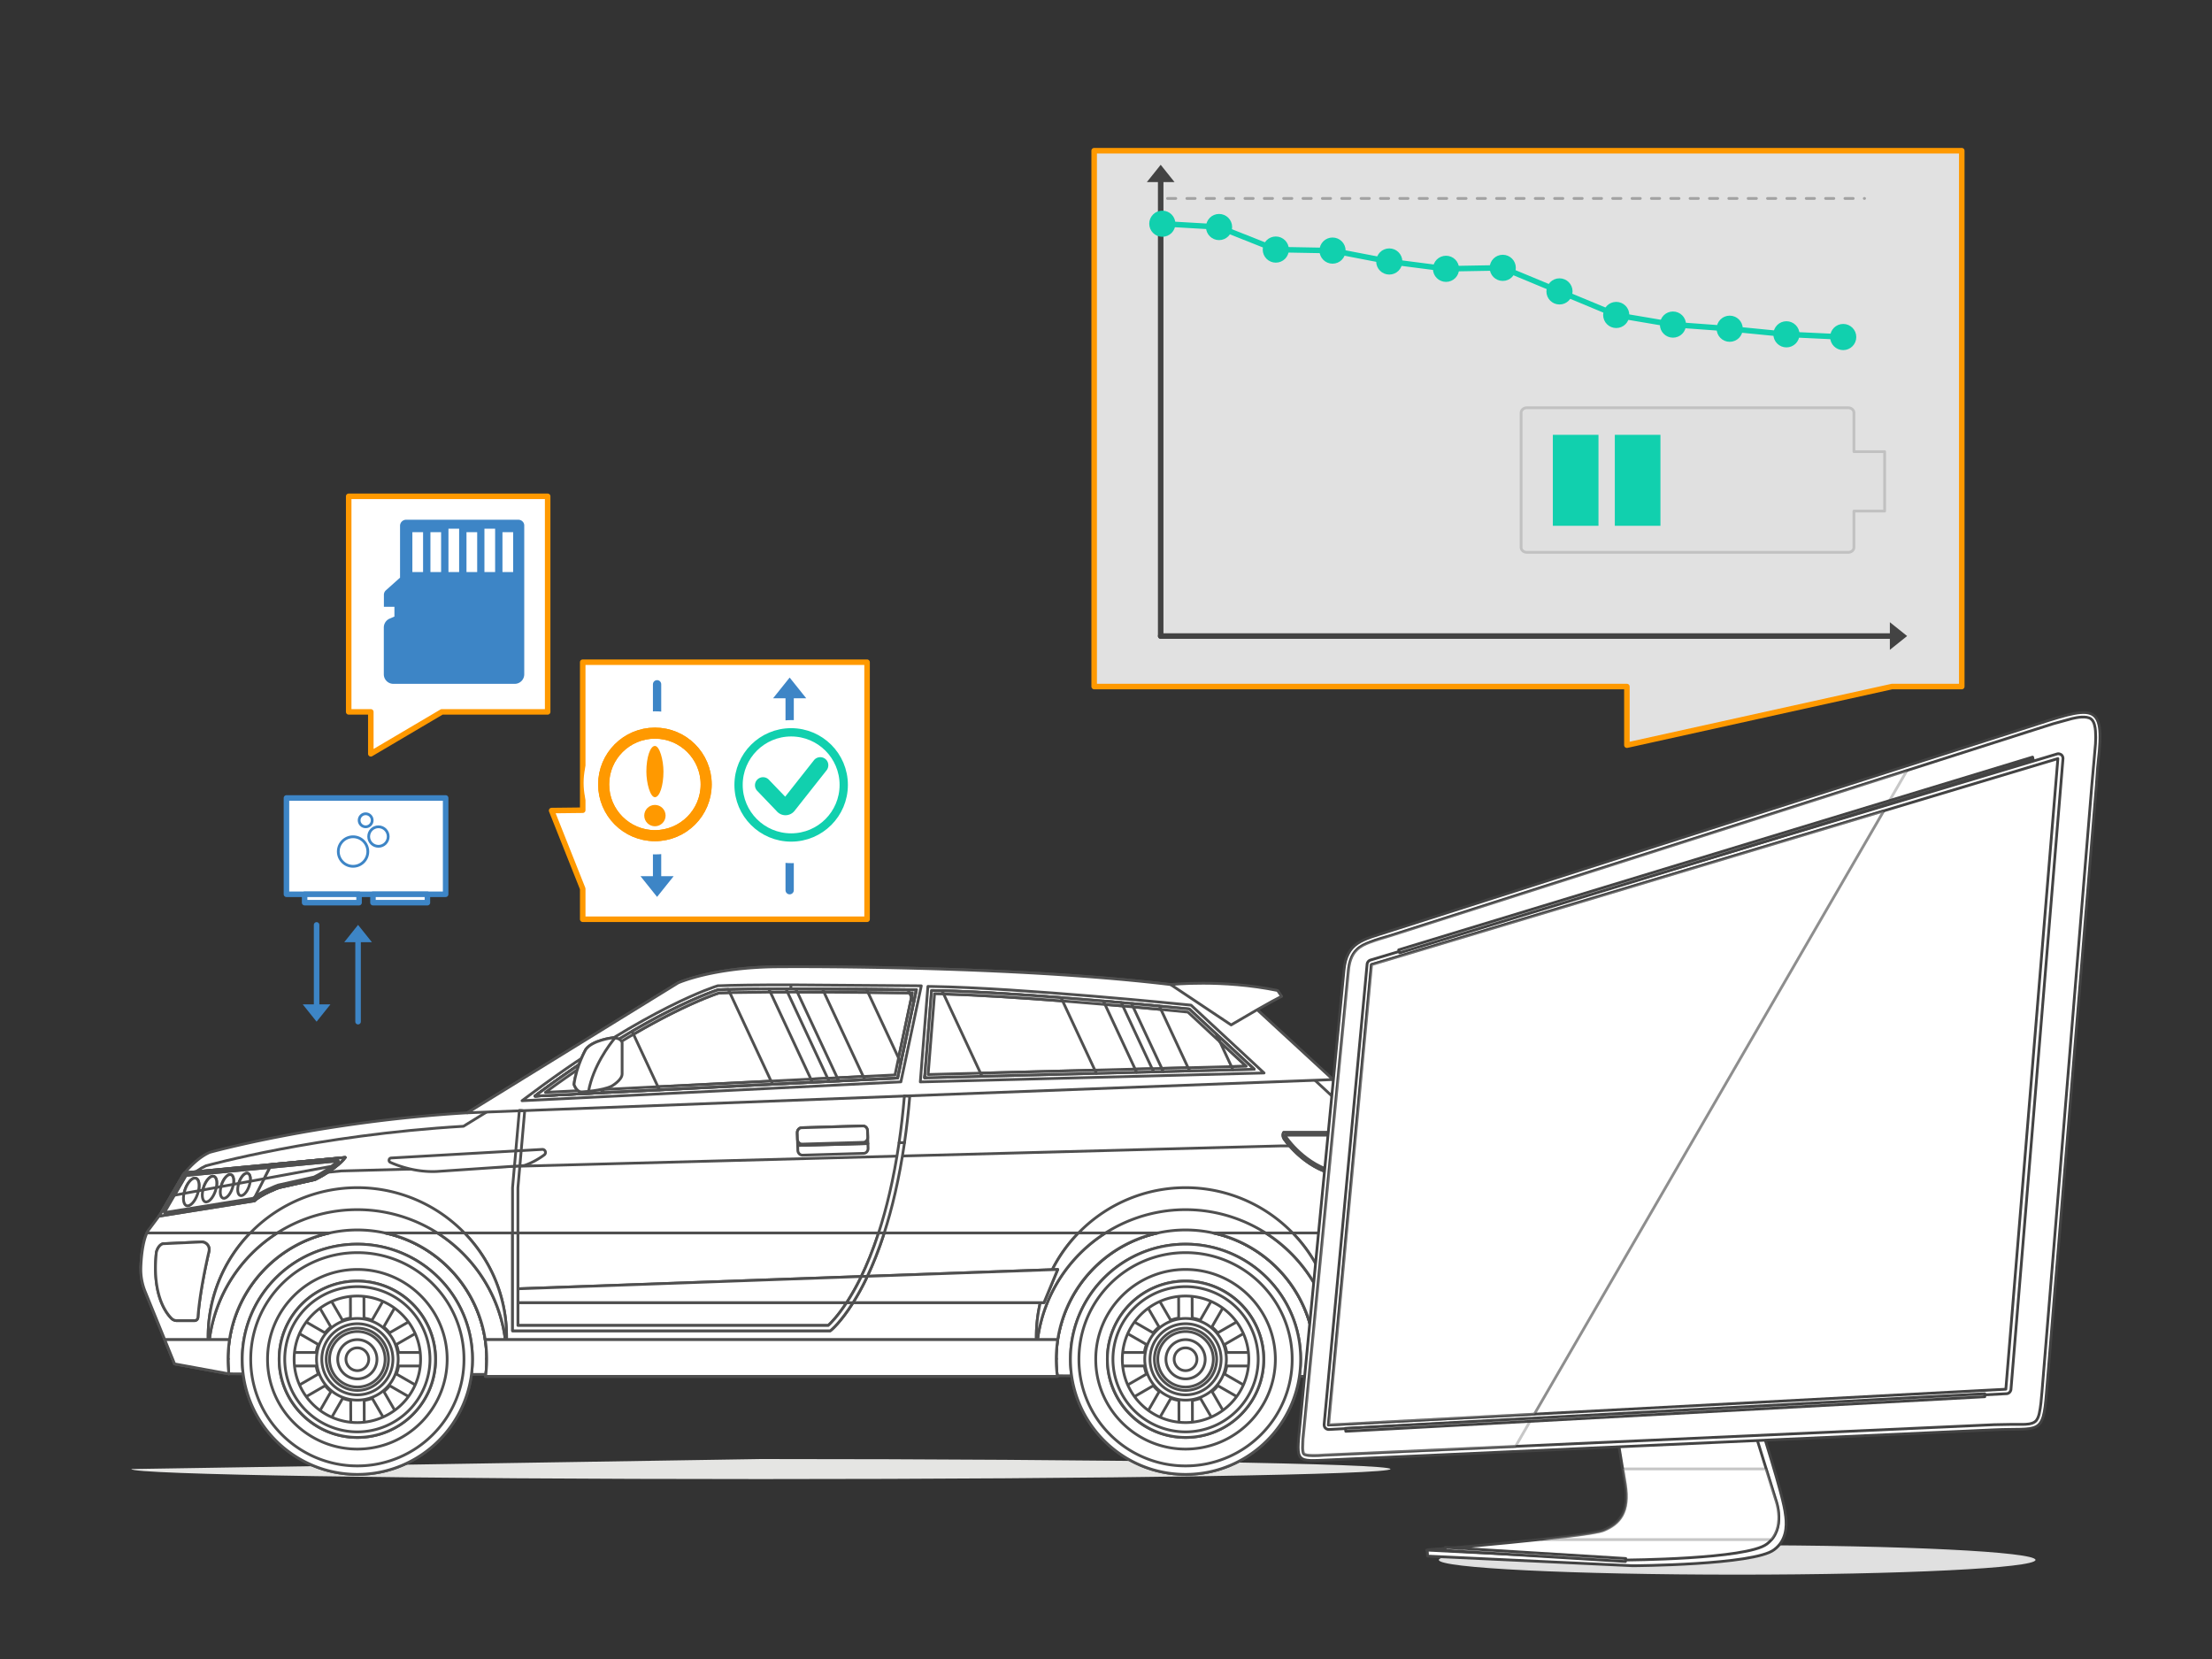 <svg xmlns="http://www.w3.org/2000/svg" xmlns:xlink="http://www.w3.org/1999/xlink" width="800" height="600" stroke="#000" stroke-linecap="round" stroke-linejoin="round" fill="#fff" fill-rule="evenodd"><rect width="100%" height="100%" fill="#333333" stroke="none"/><style><![CDATA[.B{stroke:#4f4f4f}.C{fill-rule:nonzero}.D{stroke:none}.E{stroke-width:2}.F{fill:none}.G{stroke-linejoin:miter}.H{stroke-linecap:butt}.I{fill:#3d85c6}.J{stroke:#3d85c6}.K{stroke:#f90}.L{fill:#11d0ae}.M{stroke:#434343}.N{stroke-width:3}]]></style><defs><path d="M0 0l4 5h-8z" id="A" class="D"/><path id="B" d="M87.61 491.6c0 22.99 18.63 41.63 41.63 41.63 22.99 0 41.63-18.64 41.63-41.63s-18.64-41.63-41.63-41.63c-23 0-41.63 18.64-41.63 41.63"/><path id="C" d="M101.97 518.87c3.54 3.54 7.67 6.32 12.26 8.26a38.3 38.3 0 0 0 15.01 3.03 38.3 38.3 0 0 0 15.01-3.03c4.59-1.94 8.71-4.72 12.26-8.26 3.54-3.54 6.32-7.67 8.26-12.26a38.3 38.3 0 0 0 3.03-15.01 38.3 38.3 0 0 0-3.03-15.01c-1.94-4.59-4.72-8.71-8.26-12.26-3.55-3.54-7.67-6.32-12.26-8.26a38.3 38.3 0 0 0-15.01-3.03 38.3 38.3 0 0 0-15.01 3.03c-4.59 1.94-8.72 4.72-12.26 8.26-3.54 3.55-6.32 7.67-8.27 12.26-2 4.75-3.02 9.8-3.02 15.01s1.02 10.26 3.02 15.01a38.6 38.6 0 0 0 8.27 12.26zm27.27-68.9c22.99 0 41.63 18.64 41.63 41.63s-18.64 41.63-41.63 41.63c-23 0-41.63-18.64-41.63-41.63s18.63-41.63 41.63-41.63"/><path id="D" d="M100.97 491.6c.04 15.61 12.73 28.26 28.34 28.26a28.2 28.2 0 0 0 28.19-28.26c-.04-15.62-12.72-28.27-28.33-28.27a28.2 28.2 0 0 0-28.2 28.27"/><path id="E" d="M122.14 491.6a7.1 7.1 0 0 0 7.11 7.09c3.92 0 7.09-3.17 7.08-7.09a7.1 7.1 0 0 0-7.11-7.1 7.1 7.1 0 0 0-7.08 7.1"/></defs><g class="C"><g class="B G H"><path d="M475.13 497.79l-392.37-.92-7.34-9.4 12.83-34.43 46.38-16.92h320.4l37.02 32.26-16.92 29.41"/><path d="M53.44 445.23l4.53-6.06 8.25-14.23s4.29-5.83 9.62-8.17c0 0 40.03-11.16 93.16-14.31l76.25-46.99s12.94-5.82 36.88-5.82c0 0 106.1-.93 164.55 9.91 1.56.29 2.99 1.01 4.15 2.08l37.34 34.59s10.84 5.25 12.7 13.18l.81 15.61 4.2 3.31v20.06l-1.21 7.6 2.83 2.42-1.62 11.16s-4.47 17.48-12.75 24.45l-2.74 1.29-11.76 2.48h-3.49c.27-2.03.41-4.09.41-6.19a46.8 46.8 0 0 0-46.78-46.77A46.8 46.8 0 0 0 382 491.6c0 2.1.14 4.16.41 6.19H190.27h-14.66c.27-2.03.4-4.09.4-6.19a46.8 46.8 0 0 0-46.77-46.77 46.8 46.8 0 0 0-46.77 46.77 45.9 45.9 0 0 0 .3 5.27l-19.62-3.6-10.64-26.14c-1.13-2.78-1.68-5.77-1.57-8.78.15-4.04.7-9.65 2.5-13.12"/><path d="M65.45 429.03c1.36-1.66 4.87-5.57 9.01-7.39 0 0 40.03-11.16 93.16-14.31l76.26-46.99s12.93-5.82 36.87-5.82c0 0 106.1-.93 164.56 9.91 1.55.29 2.98 1.01 4.14 2.08l37.35 34.59s10.83 5.25 12.69 13.18l.01.16h-36.61l-339.44 9.05-58 5.54"/></g><path d="M275.19 534.93c125.75 0 227.69-1.63 227.69-3.63s-101.94-3.62-227.69-3.62L47.5 531.3c0 2 101.94 3.63 227.69 3.63" fill="#e5e5e3" class="D"/><g class="B G H"><use xlink:href="#B"/><use xlink:href="#C"/><path d="M100.96 491.6a28.2 28.2 0 0 0 2.22 11.01 28.5 28.5 0 0 0 15.05 15.05 28.2 28.2 0 0 0 11.01 2.22 28.1 28.1 0 0 0 11-2.22 28.3 28.3 0 0 0 8.99-6.06 28.4 28.4 0 0 0 6.07-8.99 28.2 28.2 0 0 0 0-22.02 28.4 28.4 0 0 0-6.07-8.99 28.3 28.3 0 0 0-8.99-6.06 28.1 28.1 0 0 0-11-2.22 28.2 28.2 0 0 0-11.01 2.22 28.5 28.5 0 0 0-15.05 15.05 28.2 28.2 0 0 0-2.22 11.01zm28.28-32.48c17.91 0 32.48 14.57 32.48 32.48s-14.57 32.48-32.48 32.48-32.48-14.57-32.48-32.48 14.57-32.48 32.48-32.48"/><use xlink:href="#D"/><path d="M106.03 491.59a23.3 23.3 0 0 0 23.27 23.21c12.82 0 23.19-10.39 23.15-23.21a23.3 23.3 0 0 0-23.26-23.21c-12.83 0-23.19 10.39-23.16 23.21"/><path d="M106.03 494.03l-.01-4.88h8.31a14.9 14.9 0 0 1 .77-2.9l-7.21-4.15 2.43-4.22 7.21 4.15a14.7 14.7 0 0 1 2.12-2.13l-4.18-7.19 4.22-2.44 4.17 7.19a14.9 14.9 0 0 1 2.9-.77l-.02-8.31h4.88l.02 8.31a15 15 0 0 1 2.91.77l4.13-7.19 4.23 2.44-4.14 7.19a15.3 15.3 0 0 1 2.13 2.13l7.19-4.15 2.45 4.22-7.19 4.15a15.7 15.7 0 0 1 .79 2.9h8.3l.02 4.88h-8.31a15 15 0 0 1-.77 2.91l7.2 4.15-2.42 4.22-7.21-4.15c-.63.77-1.34 1.49-2.12 2.12l4.17 7.2-4.21 2.43-4.17-7.19a15.6 15.6 0 0 1-2.91.78l.02 8.31h-4.87l-.02-8.31a15.6 15.6 0 0 1-2.91-.78l-4.13 7.19-4.23-2.43 4.13-7.2c-.78-.63-1.49-1.35-2.13-2.12l-7.18 4.15-2.45-4.22 7.18-4.15c-.35-.93-.62-1.91-.78-2.91h-8.31"/><use xlink:href="#E"/><path d="M129.24 481.56c5.54 0 10.04 4.5 10.04 10.04s-4.5 10.04-10.04 10.04-10.05-4.5-10.05-10.04 4.51-10.04 10.05-10.04zm0 21.3a11.3 11.3 0 0 0 11.26-11.26 11.3 11.3 0 0 0-11.26-11.26 11.3 11.3 0 0 0-11.26 11.26 11.3 11.3 0 0 0 11.26 11.26m-4.12-11.27c.01 2.28 1.86 4.12 4.13 4.12a4.1 4.1 0 0 0 4.11-4.12c0-2.27-1.85-4.12-4.13-4.12-2.27 0-4.11 1.85-4.11 4.12m-8.73.01a12.8 12.8 0 0 0 3.76 9.09c1.18 1.19 2.56 2.11 4.09 2.76 1.58.67 3.27 1.01 5 1.01a12.8 12.8 0 0 0 5.01-1.01 12.7 12.7 0 0 0 4.08-2.76c1.18-1.18 2.11-2.55 2.76-4.08a12.8 12.8 0 0 0 1.01-5.01c0-1.73-.34-3.42-1.01-5a13 13 0 0 0-2.76-4.09 12.8 12.8 0 0 0-9.09-3.76c-1.73 0-3.42.34-5 1.01-1.53.65-2.91 1.57-4.09 2.75a13 13 0 0 0-2.75 4.09c-.67 1.58-1.01 3.27-1.01 5zm12.85-14.76a14.8 14.8 0 0 1 14.77 14.76 14.8 14.8 0 0 1-14.77 14.77 14.8 14.8 0 0 1-14.76-14.77 14.8 14.8 0 0 1 14.76-14.76m-22.86 14.76c0 3.09.6 6.08 1.79 8.9a22.8 22.8 0 0 0 29.98 12.17 22.9 22.9 0 0 0 7.27-4.9 22.8 22.8 0 0 0 4.9-7.27c1.19-2.82 1.79-5.81 1.79-8.9a22.7 22.7 0 0 0-6.69-16.17c-2.11-2.11-4.55-3.75-7.27-4.91a22.8 22.8 0 0 0-8.9-1.79 22.8 22.8 0 0 0-8.91 1.79c-2.72 1.15-5.17 2.8-7.27 4.91a22.7 22.7 0 0 0-6.69 16.17zm22.87-26.27a26.3 26.3 0 0 1 26.26 26.27 26.3 26.3 0 0 1-26.26 26.26 26.3 26.3 0 0 1-26.27-26.26 26.3 26.3 0 0 1 26.27-26.27"/><use xlink:href="#B" x="299.53"/><use xlink:href="#C" x="299.53"/><path d="M400.49 491.6a28.2 28.2 0 0 0 8.28 20 28.4 28.4 0 0 0 8.99 6.06 28.2 28.2 0 0 0 11.01 2.22 28.1 28.1 0 0 0 11-2.22 28.3 28.3 0 0 0 8.99-6.06 28.2 28.2 0 0 0 6.06-8.99c1.48-3.49 2.23-7.19 2.23-11.01s-.75-7.52-2.23-11.01a28.2 28.2 0 0 0-6.06-8.99 28.4 28.4 0 0 0-8.99-6.06 28.1 28.1 0 0 0-11-2.22 28.2 28.2 0 0 0-11.01 2.22 28.5 28.5 0 0 0-8.99 6.06c-2.6 2.6-4.63 5.63-6.06 8.99a28.2 28.2 0 0 0-2.22 11.01zm28.28-32.48c17.91 0 32.48 14.57 32.48 32.48s-14.57 32.48-32.48 32.48-32.48-14.57-32.48-32.48 14.57-32.48 32.48-32.48"/><use xlink:href="#D" x="299.53"/><path d="M405.56 491.59a23.3 23.3 0 0 0 23.27 23.21c12.82 0 23.19-10.39 23.16-23.21a23.3 23.3 0 0 0-23.27-23.21c-12.83 0-23.19 10.39-23.16 23.21"/><path d="M405.56 494.03l-.01-4.88h8.31a14.9 14.9 0 0 1 .77-2.9l-7.21-4.15 2.43-4.22 7.21 4.15a14.7 14.7 0 0 1 2.12-2.13l-4.17-7.19 4.21-2.44 4.17 7.19a14.9 14.9 0 0 1 2.9-.77l-.02-8.31h4.88l.02 8.31a15 15 0 0 1 2.91.77l4.13-7.19 4.23 2.44-4.14 7.19a14.8 14.8 0 0 1 2.13 2.13l7.19-4.15 2.44 4.22-7.18 4.15c.36.93.62 1.9.79 2.9h8.3l.02 4.88h-8.31a15 15 0 0 1-.77 2.91l7.2 4.15-2.42 4.22-7.21-4.15c-.63.77-1.34 1.49-2.12 2.12l4.17 7.2-4.21 2.43-4.17-7.19a15.6 15.6 0 0 1-2.91.78l.02 8.31h-4.87l-.02-8.31a15.6 15.6 0 0 1-2.91-.78l-4.13 7.19-4.23-2.43 4.14-7.2a15.3 15.3 0 0 1-2.14-2.12l-7.18 4.15-2.45-4.22 7.18-4.15c-.35-.93-.62-1.91-.78-2.91h-8.31"/><use xlink:href="#E" x="299.54"/><path d="M428.77 481.56c5.54 0 10.04 4.5 10.04 10.04s-4.5 10.04-10.04 10.04-10.04-4.5-10.04-10.04 4.5-10.04 10.04-10.04zm0 21.3a11.3 11.3 0 0 0 11.26-11.26 11.3 11.3 0 0 0-11.26-11.26 11.3 11.3 0 0 0-11.26 11.26 11.3 11.3 0 0 0 11.26 11.26m-4.12-11.27c0 2.28 1.85 4.12 4.13 4.12a4.1 4.1 0 0 0 4.11-4.12c0-2.27-1.85-4.12-4.13-4.12a4.1 4.1 0 0 0-4.11 4.12m-8.73.01a12.8 12.8 0 0 0 1.01 5.01c.64 1.53 1.57 2.9 2.75 4.08 1.19 1.19 2.56 2.11 4.09 2.76 1.58.67 3.27 1.01 5 1.01a12.8 12.8 0 0 0 5.01-1.01 12.7 12.7 0 0 0 4.08-2.76c1.18-1.18 2.11-2.55 2.76-4.08a12.8 12.8 0 0 0 1.01-5.01c0-1.73-.34-3.42-1.01-5a13 13 0 0 0-2.76-4.09 12.8 12.8 0 0 0-9.09-3.76c-1.73 0-3.42.34-5 1.01a13 13 0 0 0-4.09 2.75 12.8 12.8 0 0 0-2.75 4.09c-.67 1.58-1.01 3.27-1.01 5zm12.85-14.76a14.8 14.8 0 0 1 14.77 14.76 14.8 14.8 0 0 1-14.77 14.77 14.8 14.8 0 0 1-14.76-14.77 14.8 14.8 0 0 1 14.76-14.76m-22.86 14.76c0 3.09.6 6.08 1.79 8.9 1.16 2.72 2.8 5.17 4.9 7.27a22.8 22.8 0 0 0 25.08 4.9 22.9 22.9 0 0 0 7.27-4.9 22.8 22.8 0 0 0 4.9-7.27c1.19-2.82 1.79-5.81 1.79-8.9a22.7 22.7 0 0 0-6.69-16.17c-2.11-2.11-4.55-3.75-7.28-4.91a22.7 22.7 0 0 0-8.9-1.79 22.8 22.8 0 0 0-8.9 1.79c-2.72 1.15-5.16 2.8-7.27 4.91-2.1 2.1-3.74 4.54-4.9 7.27a22.7 22.7 0 0 0-1.79 8.9zm22.86-26.27a26.3 26.3 0 0 1 26.27 26.27 26.3 26.3 0 0 1-26.27 26.26 26.3 26.3 0 0 1-26.26-26.26 26.3 26.3 0 0 1 26.26-26.27m-299.53-27.84c-28.47 0-51.78 22.04-53.81 49.99-.1-1.32-.15-2.64-.15-3.98a54 54 0 0 1 53.96-53.97 54 54 0 0 1 53.97 53.97c0 1.34-.05 2.66-.15 3.98a54 54 0 0 0-53.82-49.99m299.53 0a54 54 0 0 0-53.82 49.99l-.14-3.98a54 54 0 0 1 53.96-53.97 54 54 0 0 1 53.97 53.97l-.15 3.98a54 54 0 0 0-53.82-49.99"/><path d="M382.54 484.5c-.36 2.31-.54 4.69-.54 7.1 0 2.1.14 4.16.41 6.19H190.27h-14.66c.27-2.03.41-4.09.41-6.19 0-2.41-.19-4.79-.54-7.1h207.06m117.62 0c-1.9 3.65-4.25 7.18-7.02 9.52l-2.75 1.29-11.76 2.48h-3.49c.27-2.03.41-4.09.41-6.19 0-2.41-.19-4.79-.54-7.1h25.15M83 484.5c-.35 2.31-.53 4.69-.53 7.1a45.9 45.9 0 0 0 .3 5.27l-19.62-3.6-3.57-8.77H83m199.13-134.85s105.91-.93 164.4 9.88c1.65.31 3.18 1.07 4.42 2.21l31.14 28.7L169 402.46l76.25-46.99s12.94-5.82 36.88-5.82m218.75 59.92l.8 15.44.94.75c-7.69-.1-16.88-.59-16.88-.59-12.7-1.01-20.8-12.56-20.8-12.56-1.62-1.76-.68-3.04-.68-3.04h36.62m-359.39 9.23l54.65-3.1a1.1 1.1 0 0 1 .7 1.98c-3.91 2.88-7.31 3.86-7.31 3.86l-31.54 2.14c-7.29.33-13.43-1.79-16.8-3.29-.79-.36-.57-1.54.3-1.59"/><path d="M324.62 389.88l6.78-31.91s-54.34-.75-71.59 0c0 0-24.87 7.54-66.31 38.44l131.12-6.53"/></g><g class="B G H"><path d="M237.96 393.04l40.91-2.04-14.93-32.01-3.92.13c-.96.31-7.08 2.35-17.38 7.56-3.71 1.87-8.25 4.3-13.53 7.38l8.85 18.98m87.02-10.4l4.67-21.97-.73-1.58-14.99-.16 11.05 23.71m-107.28 11.4h.1l-.08-.19-.02.19m85.11-4.24l9.41-.47-14.23-30.51-9.64-.03 14.46 31.01"/><path d="M293.28 390.28l6.05-.3-14.54-31.19-6.19.01 14.68 31.48"/></g><path d="M336.93 358.23l-2.51 31.57 119.15-3.1-23.45-21.77s-60.62-6.18-93.19-6.7" class="B G H"/><path d="M355.15 389.26l41.36-1.08h0l-41.36 1.08m-.53-1.14l41.36-1.08-11.67-25.03c-14.75-1.14-30.51-2.17-43.04-2.53l13.35 28.64m91.3-1.22l7.63-.2h0l-7.63.2h0m-.53-1.14l5.32-.14-9.49-8.81 4.17 8.95m-24.67 1.79l9.51-.25h0l-9.51.25h0m-.53-1.14l9.5-.24-9.82-21.08-10.06-.93 10.38 22.25m-9.11 1.4l6.13-.16h0l-6.13.16h0m-.53-1.14l6.13-.16-10.58-22.68-6.46-.56 10.91 23.4" class="B G H"/><g class="G H B"><path d="M324.63 389.87l6.78-31.9-45.37-.33-26.22.33s-24.87 7.54-66.31 38.43l131.12-6.53m-132 5.37c21.5-16.03 38.47-25.67 48.92-30.94 11.38-5.74 17.59-7.64 17.85-7.72l.17-.06h.19c5.1-.23 13.95-.34 26.28-.34v1.46-1.46l45.39.34 1.77.02-.37 1.73-6.78 31.9-.23 1.1-1.12.06-131.12 6.53-4.78.23 3.83-2.85m260.94-8.55l-23.45-21.76s-60.62-6.18-93.19-6.7l-2.51 31.56 119.15-3.1m-118.09-28.58l.11-1.36 1.36.02c32.26.52 92.71 6.64 93.32 6.71l.48.05.36.33 23.45 21.77 2.61 2.43-3.57.09-119.14 3.1-1.62.04 2.64-33.18m87.9-2.03s18.62-2 38.69 2.15l1.46 2.13s-3.18 1.37-18.27 10.32l-21.88-14.6M57.97 439.17l8.25-14.24.61-.77 58-5.54s-2.83 3.99-10.92 7.99l-13.05 2.92s-6.33 2.34-8.87 4.78l-34.53 5.54.51-.68"/><path d="M66.9 430.33c-.93 2.73-.67 5.3.58 5.73 1.26.42 3.03-1.45 3.96-4.19s.67-5.3-.59-5.73c-1.25-.43-3.02 1.45-3.95 4.19m6.78-.99c-.87 2.53-.62 4.91.54 5.31 1.16.39 2.8-1.35 3.67-3.88.86-2.54.62-4.92-.55-5.31-1.16-.4-2.8 1.34-3.66 3.88m6.47-.9c-.8 2.34-.58 4.54.5 4.9 1.07.37 2.59-1.24 3.39-3.58.8-2.35.57-4.54-.5-4.91-1.08-.36-2.59 1.24-3.39 3.59m6.27-.7c-.75 2.22-.54 4.29.47 4.64 1.02.34 2.45-1.17 3.2-3.39.76-2.21.55-4.29-.47-4.63-1.01-.35-2.44 1.17-3.2 3.38m11.74-6.57l26.67-2.55s-2.83 3.99-10.91 7.99l-13.06 2.92s-6.33 2.34-8.86 4.78l-.58.09 6.74-13.23"/><path d="M91.55 433.39c2.77-2.46 8.71-4.67 8.97-4.77l.06-.02.07-.01 12.94-2.9c4.41-2.2 7.21-4.39 8.78-5.86l-55.04 5.26-.3.38-7.58 13.08 32.1-5.16m-33.58 5.78l8.25-14.24s.22-.29.61-.77l58-5.54s-2.83 3.99-10.92 7.99l-13.05 2.92s-6.33 2.34-8.87 4.78l-34.53 5.54.51-.68"/><path d="M63.1 432.27l3.45-.64c.09-.42.21-.86.36-1.3.84-2.47 2.37-4.24 3.58-4.24.13 0 .25.02.37.06 1.07.36 1.42 2.27.93 4.52l1.59-.3.3-1.03c.78-2.3 2.2-3.94 3.32-3.94.12 0 .24.02.35.06.96.33 1.29 2.01.89 4.02l1.69-.31.22-.73c.72-2.12 2.03-3.63 3.07-3.63.11 0 .22.01.32.05.85.29 1.17 1.73.87 3.49l1.93-.36.08-.24c.68-2.01 1.92-3.44 2.9-3.44.1 0 .2.02.3.05.74.25 1.05 1.41.88 2.87l5.05-.93 2.09-4.1-30.31 2.9-.29.38-3.94 6.79"/><path d="M66.54 431.62l5.24-.96c.49-2.25.14-4.16-.93-4.52-.12-.04-.24-.06-.37-.06-1.21 0-2.74 1.77-3.58 4.25a11.4 11.4 0 0 0-.36 1.29m6.84-1.25l4.85-.89c.41-2.01.07-3.7-.89-4.02-.11-.04-.22-.06-.34-.06-1.13 0-2.54 1.64-3.33 3.94l-.29 1.03m6.55-1.21l4.47-.82c.31-1.76-.01-3.2-.86-3.49-.11-.03-.21-.05-.32-.05-1.04 0-2.35 1.52-3.07 3.64a6.6 6.6 0 0 0-.22.72m6.41-1.17l4.16-.77c.17-1.45-.15-2.61-.88-2.86-.1-.03-.2-.05-.3-.05-.98 0-2.22 1.43-2.9 3.43l-.08.25m9.21-1.7l24.47-4.5 2.36-1.96-24.74 2.36-2.09 4.1"/><path d="M61.84 432.49l1.25-.23 3.94-6.79.3-.38 30.3-2.9 24.74-2.36c-.6.56-1.38 1.23-2.36 1.96l2.04-.38c1.97-1.66 2.77-2.79 2.77-2.79h0l-57.99 5.54-.61.77-4.38 7.56m228.37-14.71h.05l22.09-.65c.91-.02 1.63-.84 1.6-1.82l-.06-1.73-25.4.68.05 1.79c.03.96.77 1.73 1.67 1.73"/><path d="M288.48 414.26l25.41-.68-.15-4.64c-.03-.97-.77-1.73-1.66-1.73h-.05l-22.09.65c-.91.02-1.63.84-1.6 1.82l.14 4.58"/><path d="M312.22 413.14l-22.09.64c-.91.03-1.68-.74-1.71-1.72l-.07-2.38c-.03-.98.69-1.8 1.6-1.82l22.09-.65c.92-.03 1.68.75 1.71 1.73l.07 2.37c.03.99-.68 1.8-1.6 1.83m188.86.37l.59 11.51.95.75-5.53-.13c-4.33-3.81-6.13-8.48-6.87-12.13h10.86"/><path d="M465.65 411.95l.05.05.03.05c.08.11 8 11.18 20.07 12.15.36.02 7.9.42 14.89.56l-.73-14.22h-35c0 .32.13.8.69 1.41zm-1.39-2.38h36.62l.8 15.44.94.75c-7.69-.1-16.88-.59-16.88-.59-12.7-1.01-20.8-12.56-20.8-12.56-1.62-1.76-.68-3.04-.68-3.04m-81.72 49.55l-195.22 6.99v5.01h190.24l4.98-12m-197.17-13.2h1.94v-16.35l.7-7.92-1.96.13-.68 7.75v16.39"/><path d="M186.54 416.26l1.96-.12 1.26-14.35-.97-.09-.97.04-1.28 14.52"/><path d="M187.82 401.73l.98-.03-.97-.09-.01.12m-1.76 20.05l1.96-.13.48-5.51-1.95.11-.49 5.53m131.69 24.14h2.04c2.78-8.65 5.41-19.44 7.34-32.69l-1.97.05c-1.95 13.3-4.62 24.07-7.41 32.64"/><path d="M325.16 413.28l1.97-.05c.75-5.19 1.4-10.77 1.9-16.74l-1.43-.12-.51.02c-.51 6.04-1.16 11.66-1.93 16.89"/><path d="M327.09 396.39l.51-.02-.5-.04c-.01.02-.01.04-.01.06m-251.5 56.15c-1.22 5.28-3.4 15.52-4 23.9-.05.67-.61 1.19-1.29 1.19h-6.28c-.77 0-1.51-.3-2.04-.85-2.15-2.18-7.02-8.89-5.43-23.89 0 0 .57-2.55 2.39-3.08l13.85-.64c1.82-.08 3.21 1.59 2.8 3.37"/><path d="M193.5 396.41a392.7 392.7 0 0 1 25.48-17.56l-1.38 16.36-24.1 1.2M50.94 458.35l.43-5.43a58.5 58.5 0 0 0-.43 5.43M83 484.5h0c2.91-19.14 17.43-34.46 36.15-38.58h-.02c-18.71 4.12-33.22 19.45-36.13 38.58"/><path d="M63.15 493.27l-3.57-8.77h15.71l-.01-1a53.8 53.8 0 0 1 15.23-37.58H53.12c-.88 1.98-1.42 4.5-1.74 7-.25 1.91-.38 3.8-.44 5.43h0l-.01.74a21.3 21.3 0 0 0 1.58 8.04l10.64 26.14m9.77-44.1c1.75 0 3.07 1.64 2.67 3.37-1.22 5.29-3.4 15.53-4 23.9-.05.68-.61 1.19-1.29 1.19h-6.28c-.77 0-1.51-.3-2.04-.85-2.15-2.18-7.02-8.88-5.43-23.89 0 0 .57-2.55 2.39-3.07l13.85-.64c.04-.01.09-.01.13-.01m2.8 35.33H83c2.92-19.13 17.42-34.46 36.13-38.58h-18.86c-13.18 8.4-22.46 22.37-24.55 38.58"/><path d="M75.29 484.5h.44c2.08-16.21 11.36-30.18 24.54-38.58h-9.76a53.8 53.8 0 0 0-15.23 37.58l.01 1m7.18 7.1h0v-.06.06"/><path d="M82.47 491.52v-.04.04m0-.13v-.03h0v.03"/><path d="M82.47 491.39h0m0-.03h0"/><path d="M82.77 496.87a45.9 45.9 0 0 1-.3-5.27h0 0 0v-.06-.02-.04-.03-.03-.03-.03-.03-.03-.04a48.4 48.4 0 0 1 .53-6.76h0-7.28-.43-15.71l3.57 8.77 19.62 3.6m-18.75-19.24h6.28c.68 0 1.24-.52 1.29-1.19.6-8.38 2.78-18.62 4-23.9.4-1.73-.92-3.37-2.67-3.37h-.13l-13.85.64c-1.82.53-2.39 3.08-2.39 3.08-1.59 15 3.28 21.71 5.43 23.89.53.55 1.27.85 2.04.85m112 13.82v-.02.02m205.98 0v-.02.02m0-.06v-.03h0v.03m-205.98 0c0-.02-.01-.02-.01-.02s.01.01.01.02m-.54-6.89h0c-2.91-19.13-17.42-34.46-36.13-38.58h-.02c18.72 4.12 33.23 19.44 36.15 38.58m207.06 0h0a46.8 46.8 0 0 1 36.14-38.58h-.02c-18.71 4.12-33.21 19.45-36.13 38.58"/><path d="M176.02 491.6v-.06.06h0m205.98 0h0v-.06.06m-205.98-.09v-.03.03m205.98 0v-.03.03m-205.98-.12h0m205.98 0h0m0-.03h0 0m-205.98-.03v-.02.02m205.98 0v-.02.02m-206.52-6.83h7.28a54 54 0 0 0-24.54-38.58h-18.87c18.71 4.12 33.22 19.45 36.13 38.58m7.72 0h191.62c-.01-.33-.01-.67-.01-1 0-4.26.49-8.4 1.43-12.38h-67.73c-4.43 7.06-7.8 9.83-7.98 9.97l-.26.22H185.38v-35.39h-17.4c9.42 9.72 15.23 22.97 15.23 37.58l-.01 1m192.05 0h7.29a46.8 46.8 0 0 1 36.12-38.58H399.8c-13.18 8.4-22.46 22.37-24.55 38.58m-61.56-22.91l66.89-2.4c2.48-4.9 5.67-9.37 9.46-13.27h-70.25a129.6 129.6 0 0 1-6.1 15.67"/><path d="M182.76 484.5h.44l.01-1c0-14.61-5.81-27.86-15.23-37.58h-9.76c13.17 8.4 22.46 22.37 24.54 38.58m192.06 0h.43c2.09-16.21 11.37-30.18 24.55-38.58h-9.76a53.8 53.8 0 0 0-9.46 13.27l1.96-.07-4.99 12h-1.32c-.93 3.98-1.42 8.12-1.42 12.38l.01 1"/><path d="M175.61 497.79h206.8c-.27-2.03-.41-4.09-.41-6.19h0 0 0v-.06-.02-.04-.03-.03-.03-.03-.03-.03-.04c.02-2.31.2-4.56.54-6.76h0-7.28-.44H183.2h-.44-7.28a46.9 46.9 0 0 1 .54 6.75v.05.03.03.03.03.03.03.03.03.06h0 0 0c0 2.1-.14 4.16-.41 6.19m11.71-18.42h112.24c.78-.71 3.35-3.22 6.64-8.25H187.32v-5.01l124.19-4.45c1.98-4.1 4.15-9.3 6.25-15.74H187.32v33.45"/><path d="M187.32 471.12H306.2a82.8 82.8 0 0 0 4.95-8.73l.36-.73-124.19 4.45v5.01m121.19 0h67.73 1.32l4.98-12-1.96.07-66.89 2.39-.89 1.85a89.7 89.7 0 0 1-4.29 7.69"/><path d="M185.37 481.31h114.89l.27-.22c.18-.14 3.55-2.91 7.97-9.97h-2.31c-3.29 5.03-5.86 7.54-6.64 8.25H187.31v-33.45h-1.94v35.39m126.13-19.65l2.18-.07c1.96-4.16 4.07-9.34 6.11-15.67h-2.04c-2.1 6.44-4.27 11.64-6.25 15.74"/><path d="M306.2 471.13h2.31a88.5 88.5 0 0 0 4.29-7.7l.89-1.84-2.18.08-.36.73a83.8 83.8 0 0 1-4.95 8.73m169.35 20.32v-.02.02m0-.06v-.03.03m-.01-.08h0m-.53-6.81h0c-2.91-19.13-17.42-34.46-36.13-38.58h-.02c18.72 4.12 33.23 19.44 36.15 38.58"/><path d="M493.14 494.02c0-.01.01-.02.02-.03-.01.01-.01.02-.02.03m.03-.03l.02-.02-.02.02m.03-.03c.02-.02.04-.03.06-.05-.02.02-.04.03-.06.05m.07-.06c.01 0 .02-.01.02-.02 0 .01-.01.02-.02.02m.03-.02c.02-.02.04-.04.06-.05-.02.01-.04.03-.06.05m.06-.06c8.13-7.1 12.53-24.25 12.53-24.25l1.61-11.16-2.83-2.42 1.22-7.6v-2.47h-38.38c9.42 9.72 15.23 22.97 15.23 37.58l-.01 1h17.43c-1.85 3.55-4.12 6.98-6.8 9.32m-17.81-2.22v-.06.06h0m0-.09v-.03.03m0-.19v-.01m-.54-6.81h7.28a54 54 0 0 0-24.54-38.58h-18.87c18.71 4.12 33.22 19.45 36.13 38.58"/><path d="M482.3 484.5h.43l.01-1a53.8 53.8 0 0 0-15.23-37.58h-9.76a54 54 0 0 1 24.55 38.58"/><path d="M475.14 497.79h3.49l11.76-2.48 2.74-1.29h0l.03-.03h0 .01l.02-.02h0l.01-.01c.02-.02.04-.03.06-.05h0l.01-.01c.01 0 .01-.01.02-.02h0 .01c.02-.02.04-.04.06-.05h0v-.01c2.68-2.34 4.95-5.77 6.8-9.32h-17.43-.44-7.28 0c.34 2.22.52 4.49.53 6.81.01.03.01.04.01.05v.03.03.03.03.03.03.06h0 0 0c0 2.1-.14 4.16-.41 6.19M259.82 357.97a462.9 462.9 0 0 1 14.36-.29l-14.36.29"/><path d="M193.5 396.41l.74-.04-.74.04h0m0 0l.56-.42h0a406.4 406.4 0 0 1 18.57-13.04h0l6.35-4.1-.13 1.45a312.3 312.3 0 0 1 10.26-6.24l-.5-1.06c19.6-11.41 30.79-14.9 31.19-15.02-.6.18-25.36 7.91-66.3 38.43m24.82-1.24l20.16-1-.52-1.13-20.16 1 .52 1.13m61.07-3.04l14.41-.72-.52-1.13-14.41.72.52 1.13m20.47-1.02l3.47-.17-.52-1.13-3.47.17.52 1.13m12.88-.64l11.88-.59 1.17-5.5-.81-1.74-1.3 6.13-11.47.57.53 1.13m17.72-28.06l.94-4.44-3.03-.03.54 1.16 1.07.01-.33 1.56.81 1.74m-66.52-3.42l14.66-.18-.54-1.15-3.88.02-14.37.29h0l3.6-.12.53 1.14m49.99-.05l-.55-1.16-15.94-.11.54 1.15 15.95.12m-25.59-.15l-.53-1.15h-.9-.87-1.78l.53 1.15h3.55"/><path d="M238.49 394.16l40.91-2.03-.53-1.13-40.91 2.04.53 1.12m-9.38-20.11a259 259 0 0 1 13.53-7.37c10.31-5.21 16.42-7.25 17.38-7.56l3.93-.13-.53-1.14-3.6.12h0c-.41.13-11.6 3.62-31.2 15.03l.49 1.05m96.68 10.33l4.67-21.97-.81-1.73-4.67 21.96.81 1.74m3.13-25.28l-.54-1.16-14.99-.16.54 1.16 14.99.16m-134.68 37.27l24.08-1.2-.52-1.13-.1.01-.1 1.16-23.36 1.16m-.18-.38a406.4 406.4 0 0 1 18.57-13.04h-.01c-5.73 3.79-11.93 8.11-18.56 13.04h0m109.28-5.05l9.4-.47-.52-1.13-9.41.47.53 1.13m-5.35-32.12l-.54-1.15-9.64-.03.54 1.15 9.64.03m-4.18 32.59l6.06-.3-.53-1.13-6.06.3.53 1.13m-15.2-32.6l6.19-.02-.54-1.15-6.19.02.54 1.15"/><path d="M193.5 396.41l131.12-6.53 6.78-31.91-44.49-.33h.9l9.63.03 15.94.11 14.99.16 3.03.03h0l-6.78 31.91-131.12 6.53"/><path d="M193.5 396.41l.74-.04 23.36-1.16.1-1.16-20.44 1.01c7.89-5.77 15.12-10.66 21.59-14.76l.13-1.45-6.35 4.1a406.4 406.4 0 0 0-18.57 13.04l-.56.42m140.92-6.61h0l.05-.67.31.66 20.38-.53-.53-1.14-18.96.49L338 359.4l3.27.08-.54-1.16c12.51.34 28.25 1.36 43.03 2.5l.55 1.19 15.33 1.26-.56-1.2 6.46.56.56 1.2 3.71.33-.56-1.2 10.05.93.57 1.2 9.75.95 11.6 10.77-1.28-2.76 13.62 12.65h.01l-23.45-21.77s-60.62-6.18-93.19-6.7l-2.51 31.57m62.09-1.62l14.57-.38-.53-1.14-14.57.38.53 1.14m20.7-.54l3.51-.09-.53-1.14-3.51.09.53 1.14m13.02-.34l15.7-.4-.53-1.14-15.71.41.54 1.13"/><path d="M355.15 389.25l41.36-1.07-.53-1.14-41.36 1.07.53 1.14m29.16-27.24l-.56-1.19c-14.77-1.15-30.51-2.16-43.02-2.5l.54 1.16c12.53.36 28.29 1.39 43.04 2.53m61.62 24.89l7.63-.2-13.62-12.65 1.29 2.76 9.48 8.81-5.31.14.53 1.14m-111.51 2.9l.36-.01-.31-.66-.05.67m86.3-2.26l9.51-.24-.54-1.14-9.5.24.53 1.14m-.85-22.46l-.56-1.2-10.06-.93.56 1.2 10.06.93m-8.79 22.72l6.13-.16-.54-1.14-6.12.16.53 1.14m-4.98-23.98l-.56-1.2-6.46-.56.56 1.2 6.46.56M225 388.4v-11.25s-.16-1.82-3.46-1.82c0 0-7.25.84-9.67 4.2 0 0-3.38 5.87-4.27 12.65 0 0 .89 2.87 2.9 2.72 0 0 7.33-.41 10.72-2.09 0 0 3.78-2.17 3.78-4.41"/><path d="M221.54 375.33c.32 0 .61.02.87.05-2.05 2.47-7.89 10.19-9.56 19.32-1.39.15-2.35.2-2.35.2-2.01.15-2.9-2.72-2.9-2.72.89-6.78 4.27-12.65 4.27-12.65 2.42-3.36 9.67-4.2 9.67-4.2"/></g></g><path d="M126.11 179.5h71.96v77.96H159.8l-25.69 15.16v-15.16h-8V179.5" class="E K"/><path d="M187.46 187.97h-40.58a2.2 2.2 0 0 0-2.2 2.2v18.75l-5.11 4.57a2.2 2.2 0 0 0-.73 1.67v4.29h3.81v3.53l-1.75.76a3.5 3.5 0 0 0-2.09 3.19v16.94c0 1.92 1.55 3.45 3.44 3.45h43.91c1.92 0 3.44-1.56 3.44-3.45v-53.73c.06-1.18-.93-2.17-2.14-2.17zm-34.45 18.92h-3.87v-14.43h3.87v14.43zm6.52 0h-3.86v-14.43h3.86v14.43zm6.52 0h-3.86v-15.67h3.86v15.67zm6.53 0h-3.87v-14.43h3.87v14.43zm6.49 0h-3.87v-15.67h3.87v15.67zm6.52 0h-3.87v-14.43h3.87v14.43z" class="C D I"/><g transform="translate(395.72 54.5)"><path d="M313.78 193.8V0H0v193.8h192.67V215l95.87-21.2h25.24" fill-opacity=".85" class="E K"/><g class="C"><path d="M166.86 134.7h14.56v-30.97h-14.56z" fill="#b1cc33" class="D"/><path d="M274.78 108.85V94.91c.04-.52-.18-1.03-.59-1.4-.42-.37-1-.57-1.58-.54H156.58c-.59-.03-1.16.17-1.58.54-.41.37-.63.88-.6 1.4v48.42c-.03.52.19 1.03.6 1.4.42.37.99.57 1.58.53h116.03c.58.04 1.16-.16 1.58-.53.41-.37.63-.88.59-1.4v-12.98h11.11v-21.5z" fill="#e0e0e0" fill-opacity=".5" stroke="#c1c1c1"/><path d="M165.89 102.76h16.5v32.9h-16.5zm22.41 0h16.5v32.9h-16.5z" class="D L"/></g><g transform="translate(20.92 5.1)"><g transform="translate(3.14)"><path d="M0 170.43V5.63" class="E F M"/><use fill="#434343" transform="matrix(1.25 0 0 1.25 0 0)" xlink:href="#A"/></g><g transform="translate(3.14 170.43)"><path d="M0 0h264.34" class="E F M"/><use fill="#434343" transform="matrix(0 1.25 -1.25 0 269.962 -269.962)" x="215.97" xlink:href="#A"/></g><g stroke="#11d0ae" class="E L"><circle cx="3.73" cy="3.73" r="3.73" transform="matrix(-1 0 0 -1 7.46 25.04)"/><circle cx="3.73" cy="3.73" r="3.73" transform="matrix(-1 0 0 -1 27.98 26.24)"/><circle cx="3.73" cy="3.73" r="3.73" transform="matrix(-1 0 0 -1 48.5 34.39)"/><circle cx="3.73" cy="3.73" r="3.73" transform="matrix(-1 0 0 -1 69.02 34.76)"/><circle cx="3.73" cy="3.73" r="3.73" transform="matrix(-1 0 0 -1 89.54 38.7)"/><circle cx="3.73" cy="3.73" r="3.73" transform="matrix(-1 0 0 -1 110.06 41.35)"/><circle cx="3.73" cy="3.73" r="3.73" transform="matrix(-1 0 0 -1 130.58 41)"/><circle cx="3.73" cy="3.73" r="3.73" transform="matrix(-1 0 0 -1 151.1 49.52)"/><circle cx="3.73" cy="3.73" r="3.73" transform="matrix(-1 0 0 -1 171.62 58.04)"/><circle cx="3.73" cy="3.73" r="3.73" transform="matrix(-1 0 0 -1 192.14 61.52)"/><circle cx="3.73" cy="3.73" r="3.73" transform="matrix(-1 0 0 -1 212.66 63.02)"/><circle cx="3.73" cy="3.73" r="3.73" transform="matrix(-1 0 0 -1 233.18 65.04)"/><circle cx="3.73" cy="3.73" r="3.73" transform="matrix(-1 0 0 -1 253.71 66.02)"/><path d="M7.47 21.53l13.07.76m7.18 1.61l13.58 5.39m7.2 1.44l13.06.24m7.39.77l13.19 2.54m7.37 1.18l13.12 1.69m7.43.4l13.06-.23m7.18 1.38l13.62 5.66m6.9 2.86l13.62 5.66m7.13 2.07l13.16 2.23m7.41.88l13.08.96m7.44.65l13.09 1.29m7.42.53l13.07.62"/></g><path d="M5.6 12.17h252.1" stroke="#a2a2a2" stroke-dasharray="3 4" class="F"/></g></g><g transform="translate(103.6 288.59)"><g class="J"><g class="E"><path d="M0 0h57.57v34.84H0z"/><path d="M6.57 34.84h19.69v3.03H6.57zm24.72 0h19.69v3.03H31.29z"/></g><circle cx="28.65" cy="8.08" r="2.36"/><circle cx="33.27" cy="13.96" r="3.53"/><circle cx="24.09" cy="19.38" r="5.34"/></g><g transform="translate(10.9 45.91)"><g transform="translate(15)"><path d="M0 5.63V35" class="E F J"/><use transform="matrix(1.25 0 0 1.25 0 0)" xlink:href="#A" class="I"/></g><g transform="rotate(180 0 17.5)"><path d="M0 5.63V35" class="E F J"/><use transform="matrix(1.25 0 0 1.25 0 0)" xlink:href="#A" class="I"/></g></g></g><g transform="translate(199.5 239.5)"><path d="M11.25 0h102.84v92.96H11.25V81.93L0 53.65l11.25-.13V0" class="E K"/><g transform="matrix(0 -1 1 0 38.14 84.88)"><path d="M76.9 0H6.75" class="F J N"/><use transform="matrix(0 -1.5 1.5 0 0 0)" xlink:href="#A" class="I"/></g><circle cx="25.87" cy="25.87" r="25.87" transform="matrix(0 -1 1 0 11.57 69.5)" class="D"/><g transform="matrix(0 1 -1 0 86.09 5.55)"><path d="M76.9 0H6.75" class="F J N"/><use transform="matrix(0 -1.5 1.5 0 0 0)" xlink:href="#A" class="I"/></g><circle cx="25.87" cy="25.87" r="25.87" transform="matrix(0 1 -1 0 112.66 20.93)" class="D"/><path d="M98.97 34.97c-1.27-1-3.09-.78-4.09.47L84.47 48.63l-5.91-6.15a2.9 2.9 0 1 0-4.2 4.04l7.06 7.37a4.2 4.2 0 0 0 3.16 1.45h.04a4.2 4.2 0 0 0 3.27-1.63l11.57-14.64c.98-1.28.77-3.12-.49-4.1z" class="C D L"/><circle cx="86.63" cy="44.37" stroke="#11d0ae" r="19.02" class="F N"/><g stroke-width="4" class="K"><circle cx="37.36" cy="44.19" fill-opacity=".7" r="18.54"/><circle cx="37.36" cy="44.19" r="18.54" class="F"/></g><g fill="#f90" class="D"><circle cx="37.36" cy="55.47" r="3.86"/><rect height="18.54" rx="10" width="6.18" x="34.27" y="30.28"/></g></g><ellipse cx="628.27" cy="564.17" fill="#e0e0e0" rx="107.9" ry="5.33" stroke-opacity=".02"/><g class="G M"><path d="M638.22 520.16c7.28 23.49 7.28 25.99 7.61 28.38.43 3.59.22 8.7-4.24 11.96-7.29 5.55-51.12 5.77-51.12 5.77l-74.17-3.48-.11-1.85c0-.65 1.52-.54 2.28-.54l4.14-.33c18.49-1.2 55.9-2.83 60.03-4.57 5.77-2.39 9.46-6.52 7.83-16.75l-3.15-19.03 50.9.44z"/><path d="M634.96 518.96l7.29 23.49s4.02 10.55-3.26 15.98c-7.29 5.55-51.12 5.77-51.12 5.77l-71.89-3.59s58.19-4.79 63.95-7.18 9.46-6.52 7.83-16.75l-3.15-19.03 50.35 1.31z"/><path d="M733.17 263.05l-230.68 73.73c-9.79 3.16-15.44 3.92-16.42 14.14l-15.99 164.99c-1.31 13.27-1.41 12.62 10.88 12.07l240.24-10.87c16.21-.76 17.73 2.28 18.93-13.38l18.05-219.69c.22-2.83.33-5.66.65-8.49 2.61-22.29-1.74-20.23-25.66-12.5h0z"/><path d="M733.71 264.57l8.92-2.83 6.74-1.85c1.74-.43 5.22-1.08 6.86.11 1.19.87 1.52 2.94 1.63 4.35.11 1.53.11 3.16 0 4.68l-.55 6.31-.76 8.48-18.05 219.69c-.22 2.5-.44 5.33-.98 7.72-.22.98-.65 2.29-1.52 2.94-1.09.87-3.16.98-4.46.98h-4.35l-5.98.11-240.25 10.87c-1.31 0-2.72.11-4.03.22-.97 0-1.95.11-2.93 0-.55 0-1.96-.11-2.39-.54-.44-.44-.44-1.85-.44-2.39l.11-3.05.43-4.35 15.99-164.99c.22-2.72.98-5.65 3.05-7.61 1.3-1.31 3.04-2.07 4.78-2.72 2.39-.98 5.01-1.63 7.51-2.39l230.67-73.74h0z"/><path d="M689.66 278.71l-186.73 59.71-7.51 2.39c-1.74.65-3.48 1.41-4.78 2.72-2.07 1.96-2.72 4.79-3.05 7.61L471.6 516.13l-.43 4.35c-.11.98-.11 2.07-.11 3.05 0 .54 0 1.95.44 2.39.43.43 1.74.54 2.39.54h2.93c1.31 0 2.72-.11 4.03-.22l67.21-3.04 141.6-244.49z" opacity=".3" class="C"/><path d="M743.83 272.72l-248.19 74.5c-.65.22-1.09.76-1.2 1.42l-15.55 166.51c0 .54.11.97.43 1.3a1.8 1.8 0 0 0 1.31.54l245.03-12.94c.87 0 1.53-.76 1.63-1.52l18.82-228.18c0-.54-.22-1.08-.65-1.41-.55-.33-1.09-.43-1.63-.22h0z"/><path d="M744.26 274.36l-18.82 228.07-245.03 12.94 15.55-166.51 248.3-74.5z"/><g class="C"><path d="M642.24 542.45l-3.48-11.2h-51.77l.87 5.55c1.64 10.22-2.06 14.35-7.83 16.75-2.17.87-11.53 2.06-22.51 3.26h83.2c4.79-5.66 1.52-14.36 1.52-14.36z" opacity=".3"/><path d="M681.29 293.28l-185.22 55.58-15.55 166.5 74.39-3.91 126.38-218.17z" opacity=".6"/><path d="M506.19 344.61l-.33-1.09 229.26-69.71.22.98zm-19.47 173.04l-.11-1.08 231.22-12.51v1.09zm101.15 47.09l-65.26-4.02.11-1.09 65.25 4.02z"/></g></g></svg>